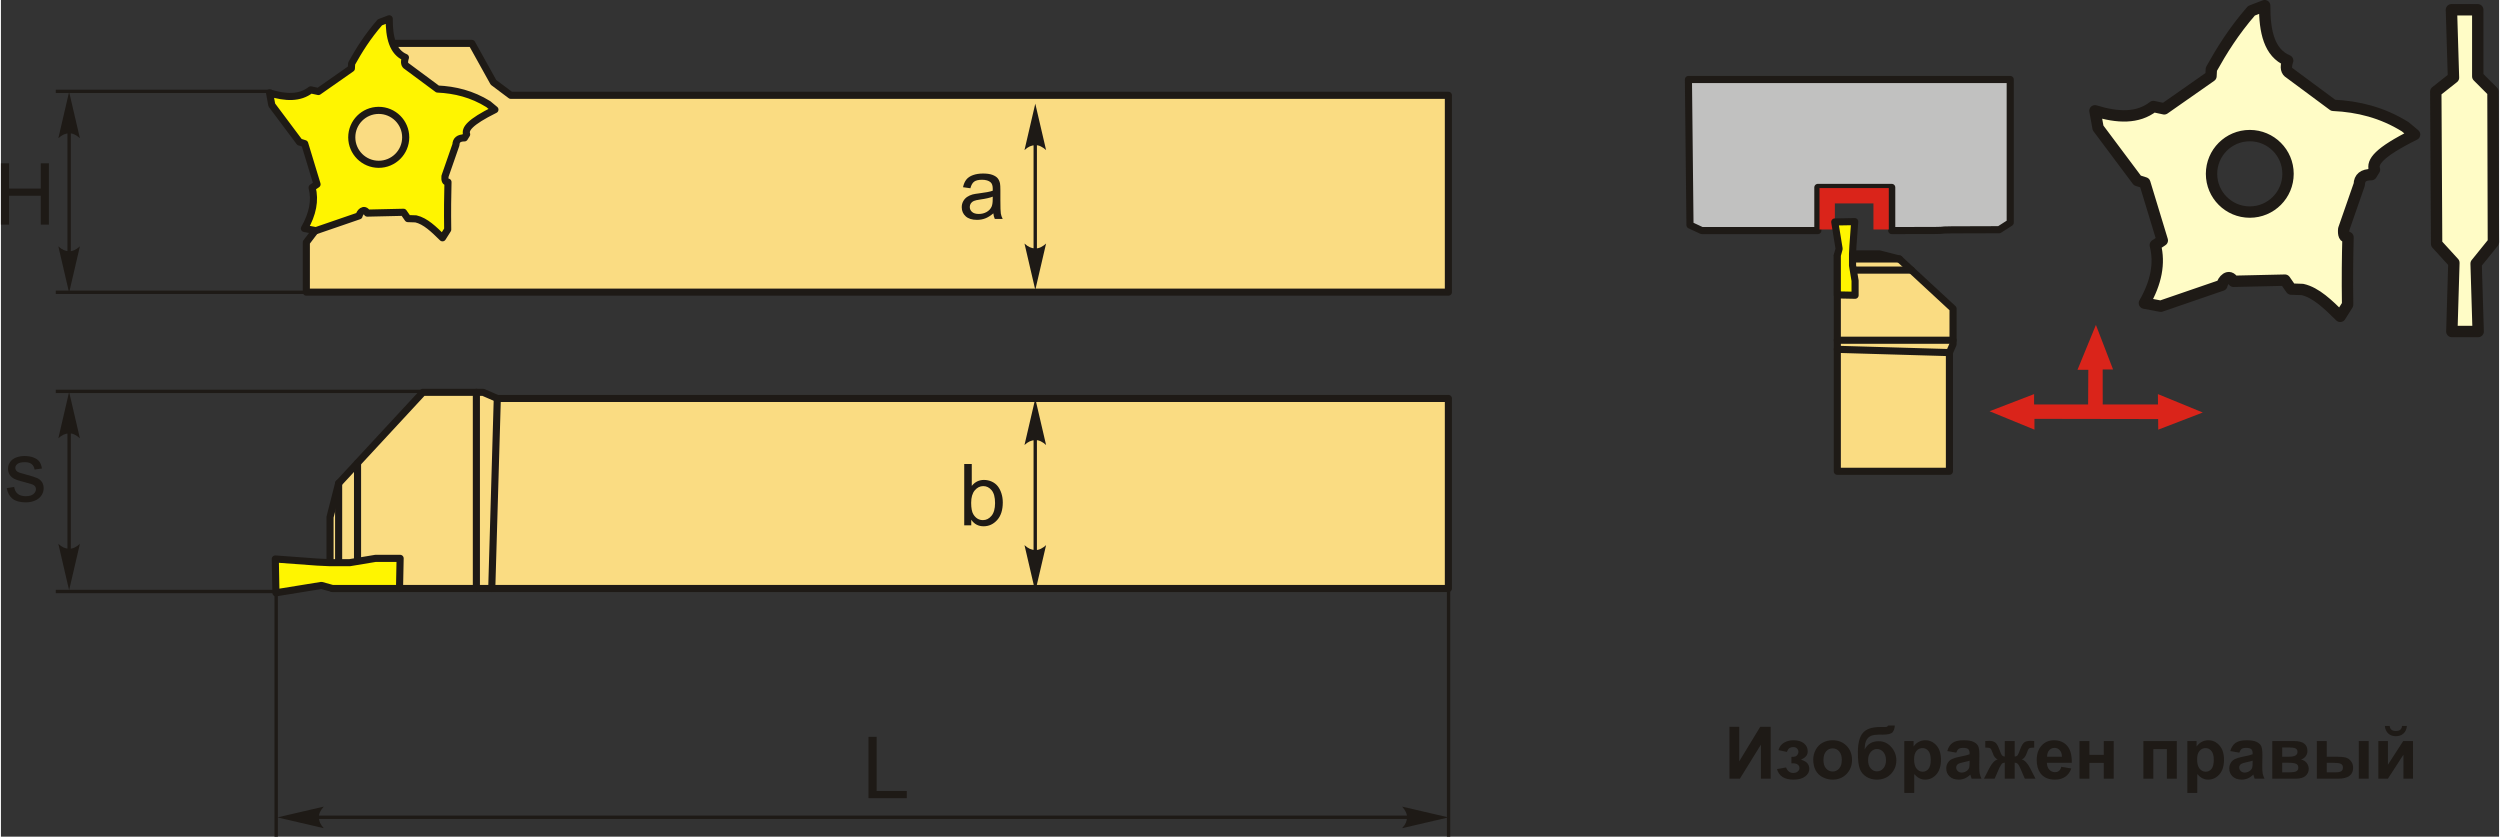 <?xml version="1.0" encoding="UTF-8"?>
<!DOCTYPE svg PUBLIC "-//W3C//DTD SVG 1.1//EN" "http://www.w3.org/Graphics/SVG/1.1/DTD/svg11.dtd">
<!-- Creator: CorelDRAW 2018 (64-Bit) -->
<svg xmlns="http://www.w3.org/2000/svg" xml:space="preserve" width="1757px" height="588px" version="1.1" style="shape-rendering:geometricPrecision; text-rendering:geometricPrecision; image-rendering:optimizeQuality; fill-rule:evenodd; clip-rule:evenodd"
viewBox="0 0 1689.14 565.71"
 xmlns:xlink="http://www.w3.org/1999/xlink">
 <rect x="0" y="0" width="1689.14" height="565.71" fill="#333333" stroke="none"/>
 <defs>
  <style type="text/css">
   <![CDATA[
    .str1 {stroke:#1E1A16;stroke-width:2.27;stroke-miterlimit:22.926}
    .str2 {stroke:#1E1A16;stroke-width:7.69;stroke-linecap:round;stroke-linejoin:round;stroke-miterlimit:22.926}
    .str0 {stroke:#1E1A16;stroke-width:4.81;stroke-linecap:round;stroke-linejoin:round;stroke-miterlimit:22.926}
    .fil1 {fill:none}
    .fil7 {fill:#C1C1C0}
    .fil6 {fill:#FFFCC6}
    .fil2 {fill:#FFF500}
    .fil0 {fill:#FADC82}
    .fil8 {fill:#DA241A}
    .fil3 {fill:#1E1A16;fill-rule:nonzero}
    .fil4 {fill:#1E1A16;fill-rule:nonzero}
    .fil5 {fill:#DA241A;fill-rule:nonzero}
   ]]>
  </style>
 </defs>
 <g id="Layer_x0020_1">
  <g id="_2585100367744">
   <polygon class="fil0 str0" points="224.19,397.92 222.52,384.2 222.52,349.68 228.34,326.81 285.31,265.28 326.06,265.28 335.62,269.43 978.71,269.43 978.71,397.92 "/>
   <line class="fil1 str0" x1="228.34" y1="326.81" x2="228.34" y2= "387.52" />
   <line class="fil1 str0" x1="241.12" y1="313.02" x2="241.12" y2= "385.03" />
   <line class="fil1 str0" x1="335.62" y1="269.43" x2="331.88" y2= "397.92" />
   <line class="fil1 str0" x1="321.48" y1="265.28" x2="321.48" y2= "397.92" />
   <polygon class="fil2 str0" points="213.79,380.04 185.51,377.96 185.93,400.83 216.7,395.84 224.19,397.92 252.04,397.92 269.51,397.92 269.92,377.54 253.29,377.54 235.83,380.45 222.52,380.45 "/>
  </g>
  <g id="_2585100369696">
   <polygon class="fil0 str0" points="206.5,197.53 206.5,163.89 220.4,145.61 230.89,82.6 264.28,29.33 318.39,29.33 333.02,55.66 344.72,64.44 978.71,64.44 978.71,197.53 "/>
   <path class="fil2 str0" d="M209.48 60.76c-7.44,5.82 -17.13,5.36 -27.84,2.05 0.5,2.72 0.99,5.44 1.49,8.16 6.25,8.35 12.5,16.71 18.74,25.06 1.18,0.37 2.35,0.74 3.53,1.11 2.78,9.16 5.57,18.31 8.35,27.47 -1.11,0.74 -2.22,1.48 -3.34,2.23 2.23,8.65 0.43,17.87 -5.2,27.65 2.6,0.49 5.2,0.99 7.8,1.48 9.71,-3.34 19.43,-6.68 29.14,-10.02 0.4,-2.15 3.36,-5.82 5.57,-1.85 8.16,-0.19 16.33,-0.38 24.49,-0.56 0.99,1.42 1.98,2.85 2.97,4.27 1.8,0.06 3.59,0.12 5.39,0.18 6.5,1.48 12.25,7.16 18,12.81 1.17,-1.86 2.35,-3.71 3.52,-5.57 -0.2,-12.78 -0.04,-22.71 0.19,-32.11 -1.78,0.28 -2.26,-1.31 -2.04,-3.89 2.47,-7.12 4.95,-14.23 7.42,-21.35 0.06,-3.12 1.99,-4.66 5.76,-4.64 0.49,-0.8 0.98,-1.6 1.48,-2.41 -1.22,-3.46 1.74,-8.09 19.12,-16.7 -1.49,-1.24 -2.97,-2.48 -4.46,-3.71 -10.98,-6.83 -22.5,-9.67 -34.33,-10.21 -6.93,-5.14 -13.86,-10.27 -20.79,-15.41 -1.46,-0.82 -2.07,-2.5 -0.93,-5.93 -8.72,-3.66 -11.03,-13.72 -10.95,-26.17 -2.1,0.8 -4.2,1.61 -6.31,2.41 -8.56,9.87 -14.15,18.94 -19.11,27.84 -0.07,1.11 -0.13,2.22 -0.19,3.34 -7.42,5.2 -14.85,10.39 -22.27,15.59 -1.73,-0.37 -3.46,-0.74 -5.2,-1.12zm45.97 13.87c10.07,0 18.24,8.16 18.24,18.23 0,10.07 -8.17,18.23 -18.24,18.23 -10.07,0 -18.23,-8.16 -18.23,-18.23 0,-10.07 8.16,-18.23 18.23,-18.23z"/>
  </g>
  <polygon class="fil3" points="0,151.88 0,110.41 5.5,110.41 5.5,127.5 26.94,127.5 26.94,110.41 32.44,110.41 32.44,151.88 26.94,151.88 26.94,132.36 5.5,132.36 5.5,151.88 "/>
  <line class="fil1 str1" x1="183.13" y1="61.76" x2="37.06" y2= "61.76" />
  <line class="fil1 str1" x1="252.06" y1="197.64" x2="37.06" y2= "197.64" />
  <line class="fil1 str1" x1="46.12" y1="83.92" x2="46.12" y2= "189.29" />
  <path id="стрелка.cdr" class="fil4" d="M46.1 62.09l7.3 31.38c-2.25,-2.05 -4.75,-3.42 -7.29,-3.32 -2.69,0.11 -4.73,0.97 -7.3,3.32l7.29 -31.38z"/>
  <path id="стрелка.cdr_0" class="fil4" d="M46.1 197.94l7.3 -31.39c-2.25,2.06 -4.75,3.43 -7.29,3.33 -2.69,-0.12 -4.73,-0.98 -7.3,-3.33l7.29 31.39z"/>
  <path class="fil3" d="M671.03 144.26c-1.89,1.61 -3.71,2.74 -5.46,3.41 -1.75,0.67 -3.62,0.99 -5.63,0.99 -3.3,0 -5.84,-0.8 -7.62,-2.41 -1.77,-1.6 -2.66,-3.66 -2.66,-6.16 0,-1.47 0.34,-2.81 1,-4.02 0.68,-1.22 1.56,-2.19 2.64,-2.92 1.09,-0.73 2.31,-1.29 3.67,-1.67 1,-0.26 2.52,-0.51 4.54,-0.76 4.11,-0.49 7.15,-1.08 9.09,-1.75 0.02,-0.7 0.03,-1.14 0.03,-1.32 0,-2.07 -0.48,-3.53 -1.45,-4.38 -1.3,-1.15 -3.24,-1.72 -5.81,-1.72 -2.4,0 -4.18,0.43 -5.32,1.27 -1.15,0.84 -1.99,2.33 -2.54,4.47l-4.98 -0.7c0.45,-2.13 1.2,-3.86 2.24,-5.17 1.04,-1.31 2.55,-2.32 4.52,-3.03 1.96,-0.71 4.24,-1.06 6.83,-1.06 2.57,0 4.67,0.3 6.28,0.9 1.6,0.61 2.79,1.37 3.54,2.28 0.75,0.92 1.29,2.08 1.59,3.48 0.17,0.87 0.26,2.43 0.26,4.68l0 6.76c0,4.72 0.1,7.7 0.31,8.97 0.21,1.26 0.63,2.47 1.25,3.63l-5.33 0c-0.51,-1.07 -0.84,-2.33 -0.99,-3.77zm-0.4 -11.29c-1.85,0.75 -4.63,1.39 -8.34,1.91 -2.11,0.3 -3.59,0.63 -4.46,1.01 -0.87,0.38 -1.54,0.93 -2.01,1.64 -0.47,0.73 -0.72,1.53 -0.72,2.42 0,1.34 0.52,2.47 1.55,3.37 1.03,0.89 2.54,1.35 4.52,1.35 1.96,0 3.71,-0.43 5.24,-1.29 1.53,-0.85 2.66,-2.01 3.37,-3.49 0.55,-1.15 0.82,-2.84 0.82,-5.07l0.03 -1.85z"/>
  <line class="fil1 str1" x1="699.36" y1="85.78" x2="699.36" y2= "189.03" />
  <path id="стрелка.cdr_1" class="fil4" d="M699.39 70.09l7.3 31.39c-2.25,-2.05 -4.76,-3.43 -7.29,-3.33 -2.7,0.12 -4.73,0.98 -7.31,3.33l7.3 -31.39z"/>
  <path id="стрелка.cdr_2" class="fil4" d="M699.39 196.06l7.3 -31.39c-2.25,2.05 -4.76,3.43 -7.29,3.32 -2.7,-0.11 -4.73,-0.97 -7.31,-3.32l7.3 31.39z"/>
  <path class="fil3" d="M656.09 355.22l-4.75 0 0 -41.48 5.1 0 0 14.8c2.15,-2.68 4.89,-4.03 8.23,-4.03 1.85,0 3.6,0.37 5.25,1.11 1.66,0.75 3.01,1.8 4.08,3.14 1.06,1.35 1.9,2.98 2.5,4.88 0.61,1.89 0.91,3.93 0.91,6.09 0,5.14 -1.28,9.11 -3.82,11.91 -2.54,2.81 -5.6,4.21 -9.16,4.21 -3.54,0 -6.32,-1.47 -8.34,-4.42l0 3.79zm-0.06 -15.26c0,3.59 0.49,6.19 1.47,7.79 1.6,2.62 3.76,3.93 6.5,3.93 2.23,0 4.15,-0.96 5.76,-2.89 1.62,-1.94 2.43,-4.81 2.43,-8.64 0,-3.92 -0.77,-6.8 -2.32,-8.67 -1.56,-1.86 -3.44,-2.8 -5.64,-2.8 -2.23,0 -4.15,0.97 -5.77,2.9 -1.62,1.93 -2.43,4.72 -2.43,8.38z"/>
  <line class="fil1 str1" x1="699.36" y1="282.58" x2="699.36" y2= "374.46" />
  <path id="стрелка.cdr_3" class="fil4" d="M699.39 269.51l7.3 31.39c-2.25,-2.06 -4.76,-3.43 -7.29,-3.33 -2.7,0.12 -4.73,0.98 -7.31,3.33l7.3 -31.39z"/>
  <path id="стрелка.cdr_4" class="fil4" d="M699.39 399.99l7.3 -31.39c-2.25,2.05 -4.76,3.43 -7.29,3.33 -2.7,-0.12 -4.73,-0.98 -7.31,-3.33l7.3 31.39z"/>
  <path class="fil3" d="M3.92 330.05l5.04 -0.81c0.28,2.02 1.07,3.56 2.36,4.64 1.3,1.07 3.11,1.62 5.43,1.62 2.34,0 4.08,-0.48 5.22,-1.43 1.13,-0.95 1.7,-2.07 1.7,-3.35 0,-1.15 -0.51,-2.06 -1.53,-2.72 -0.71,-0.45 -2.45,-1.02 -5.21,-1.72 -3.73,-0.94 -6.3,-1.75 -7.75,-2.44 -1.44,-0.69 -2.53,-1.64 -3.27,-2.86 -0.75,-1.2 -1.12,-2.54 -1.12,-4.01 0,-1.34 0.3,-2.58 0.91,-3.72 0.62,-1.14 1.45,-2.08 2.5,-2.84 0.79,-0.58 1.88,-1.07 3.24,-1.47 1.37,-0.41 2.83,-0.61 4.39,-0.61 2.36,0 4.42,0.34 6.2,1.02 1.78,0.68 3.1,1.6 3.95,2.76 0.84,1.17 1.43,2.72 1.74,4.67l-4.98 0.7c-0.22,-1.56 -0.88,-2.79 -1.96,-3.67 -1.08,-0.88 -2.6,-1.31 -4.58,-1.31 -2.33,0 -4,0.38 -4.99,1.16 -1,0.77 -1.5,1.68 -1.5,2.71 0,0.66 0.2,1.25 0.62,1.79 0.41,0.54 1.06,0.99 1.95,1.35 0.51,0.19 2,0.63 4.49,1.3 3.59,0.96 6.1,1.75 7.53,2.36 1.43,0.6 2.55,1.5 3.36,2.66 0.82,1.17 1.22,2.62 1.22,4.35 0,1.69 -0.49,3.29 -1.48,4.78 -1,1.5 -2.43,2.66 -4.29,3.48 -1.87,0.82 -3.99,1.23 -6.34,1.23 -3.9,0 -6.89,-0.82 -8.93,-2.43 -2.05,-1.62 -3.35,-4.01 -3.92,-7.19z"/>
  <line class="fil1 str1" x1="310.07" y1="264.64" x2="37.06" y2= "264.64" />
  <line class="fil1 str1" x1="198.08" y1="399.94" x2="37.06" y2= "399.94" />
  <line class="fil1 str1" x1="46.12" y1="289.42" x2="46.12" y2= "379.08" />
  <path id="стрелка.cdr_5" class="fil4" d="M46.1 264.97l7.3 31.39c-2.25,-2.05 -4.75,-3.43 -7.29,-3.32 -2.69,0.11 -4.73,0.97 -7.3,3.32l7.29 -31.39z"/>
  <path id="стрелка.cdr_6" class="fil4" d="M46.1 399.11l7.3 -31.39c-2.25,2.05 -4.75,3.43 -7.29,3.32 -2.69,-0.11 -4.73,-0.97 -7.3,-3.32l7.29 31.39z"/>
  <line class="fil1 str1" x1="186.11" y1="379.02" x2="186.11" y2= "565.71" />
  <line class="fil1 str1" x1="978.83" y1="345.07" x2="978.83" y2= "565.71" />
  <line class="fil1 str1" x1="205.92" y1="552.61" x2="969.09" y2= "552.61" />
  <path id="стрелка.cdr_7" class="fil4" d="M186.91 552.69l31.39 -7.3c-2.05,2.26 -3.43,4.76 -3.33,7.29 0.12,2.7 0.98,4.73 3.33,7.31l-31.39 -7.3z"/>
  <path id="стрелка.cdr_8" class="fil4" d="M978.79 552.69l-31.38 -7.3c2.05,2.26 3.42,4.76 3.32,7.29 -0.11,2.7 -0.97,4.73 -3.32,7.31l31.38 -7.3z"/>
  <polygon class="fil3" points="586.61,539.69 586.61,498.21 592.12,498.21 592.12,534.82 612.5,534.82 612.5,539.69 "/>
  <polygon class="fil3" points="1168.75,491.42 1175.37,491.42 1175.37,514.78 1189.58,491.42 1196.64,491.42 1196.64,526.51 1190.02,526.51 1190.02,503.52 1175.81,526.51 1168.75,526.51 "/>
  <path id="1" class="fil3" d="M1210.65 516.12l0 -4.36c1.17,0 2.01,-0.08 2.55,-0.23 0.52,-0.16 1.02,-0.52 1.49,-1.11 0.47,-0.59 0.71,-1.26 0.71,-2.02 0,-0.8 -0.29,-1.55 -0.87,-2.23 -0.58,-0.69 -1.46,-1.03 -2.62,-1.03 -0.89,0 -1.69,0.19 -2.39,0.57 -0.7,0.38 -1.34,1.28 -1.91,2.71l-5.69 -1.22c0.58,-2.22 1.81,-3.89 3.69,-5 1.88,-1.11 4.02,-1.67 6.43,-1.67 3.06,0 5.43,0.71 7.11,2.12 1.68,1.41 2.52,3.17 2.52,5.3 0,1.33 -0.36,2.43 -1.08,3.3 -0.73,0.87 -1.87,1.68 -3.44,2.43 1.88,0.52 3.28,1.3 4.21,2.33 0.93,1.04 1.39,2.33 1.39,3.88 0,1.98 -0.92,3.69 -2.77,5.11 -1.84,1.43 -4.51,2.15 -7.98,2.15 -6.05,0 -9.75,-2.37 -11.11,-7.11l6.13 -1.13c0.99,2.49 2.62,3.73 4.9,3.73 1.27,0 2.27,-0.34 3.03,-1 0.76,-0.66 1.14,-1.44 1.14,-2.34 0,-0.98 -0.4,-1.76 -1.19,-2.33 -0.79,-0.57 -1.83,-0.85 -3.1,-0.85l-1.15 0z"/>
  <path id="2" class="fil3" d="M1225.41 513.48c0,-2.24 0.54,-4.4 1.65,-6.49 1.1,-2.1 2.66,-3.69 4.68,-4.8 2.01,-1.1 4.26,-1.66 6.75,-1.66 3.85,0 6.99,1.25 9.45,3.75 2.46,2.51 3.69,5.66 3.69,9.49 0,3.85 -1.25,7.05 -3.72,9.58 -2.48,2.53 -5.6,3.8 -9.37,3.8 -2.33,0 -4.55,-0.54 -6.66,-1.59 -2.11,-1.05 -3.72,-2.6 -4.82,-4.64 -1.11,-2.03 -1.65,-4.52 -1.65,-7.44zm6.91 0.36c0,2.52 0.59,4.46 1.79,5.8 1.2,1.35 2.67,2.02 4.42,2.02 1.75,0 3.22,-0.67 4.4,-2.02 1.19,-1.34 1.79,-3.29 1.79,-5.85 0,-2.49 -0.6,-4.41 -1.79,-5.75 -1.18,-1.35 -2.65,-2.02 -4.4,-2.02 -1.75,0 -3.22,0.67 -4.42,2.02 -1.2,1.34 -1.79,3.28 -1.79,5.8z"/>
  <path id="3" class="fil3" d="M1276.02 490.59l4.56 0c-0.15,2.01 -0.68,3.54 -1.59,4.59 -0.92,1.03 -3.19,1.56 -6.8,1.56 -0.42,0 -0.85,-0.01 -1.29,-0.03l-0.86 0c-2.14,0 -3.88,0.24 -5.22,0.71 -1.34,0.47 -2.45,1.38 -3.29,2.74 -0.86,1.36 -1.3,3.55 -1.34,6.57 0.99,-1.87 2.27,-3.25 3.85,-4.18 1.57,-0.92 3.45,-1.38 5.61,-1.38 3.34,0 6.17,1.3 8.49,3.91 2.31,2.59 3.47,5.61 3.47,9.03 0,3.57 -1.22,6.63 -3.65,9.2 -2.44,2.55 -5.62,3.84 -9.55,3.84 -2.7,0 -5.07,-0.65 -7.12,-1.95 -2.04,-1.29 -3.51,-3.06 -4.39,-5.31 -0.87,-2.24 -1.31,-5.96 -1.31,-11.15 0,-6.11 1.12,-10.5 3.37,-13.17 2.25,-2.67 6.17,-4 11.76,-4l3.41 0c0.95,0 1.57,-0.33 1.89,-0.98zm-13.52 23.4c0,2.33 0.58,4.18 1.73,5.53 1.15,1.36 2.56,2.04 4.22,2.04 1.8,0 3.28,-0.7 4.43,-2.11 1.15,-1.4 1.72,-3.21 1.72,-5.43 0,-2.26 -0.58,-4.08 -1.75,-5.47 -1.16,-1.39 -2.61,-2.09 -4.33,-2.09 -1.66,0 -3.08,0.69 -4.26,2.05 -1.17,1.37 -1.76,3.2 -1.76,5.48z"/>
  <path id="4" class="fil3" d="M1286.98 501.07l6.28 0 0 3.74c0.81,-1.28 1.91,-2.31 3.3,-3.1 1.39,-0.78 2.93,-1.18 4.62,-1.18 2.95,0 5.46,1.16 7.52,3.48 2.05,2.31 3.08,5.55 3.08,9.68 0,4.26 -1.04,7.56 -3.11,9.92 -2.07,2.36 -4.59,3.54 -7.55,3.54 -1.4,0 -2.68,-0.28 -3.82,-0.85 -1.13,-0.55 -2.34,-1.51 -3.6,-2.86l0 12.72 -6.72 0 0 -35.09zm6.62 12.33c0,2.87 0.56,4.98 1.7,6.35 1.13,1.37 2.51,2.05 4.12,2.05 1.56,0 2.86,-0.62 3.9,-1.88 1.04,-1.26 1.55,-3.32 1.55,-6.19 0,-2.67 -0.53,-4.66 -1.6,-5.96 -1.06,-1.3 -2.38,-1.94 -3.96,-1.94 -1.64,0 -3.01,0.63 -4.08,1.91 -1.09,1.27 -1.63,3.16 -1.63,5.66z"/>
  <path id="5" class="fil3" d="M1322.11 508.91l-6.07 -1.07c0.68,-2.49 1.87,-4.32 3.54,-5.52 1.68,-1.19 4.17,-1.79 7.47,-1.79 3,0 5.23,0.36 6.7,1.07 1.47,0.71 2.5,1.6 3.1,2.7 0.6,1.09 0.9,3.1 0.9,6.02l-0.1 7.84c0,2.23 0.11,3.88 0.32,4.94 0.21,1.06 0.61,2.2 1.2,3.41l-6.67 0c-0.17,-0.44 -0.39,-1.1 -0.64,-1.96 -0.11,-0.4 -0.19,-0.66 -0.24,-0.79 -1.14,1.13 -2.37,1.97 -3.67,2.54 -1.31,0.56 -2.7,0.85 -4.18,0.85 -2.6,0 -4.66,-0.72 -6.16,-2.14 -1.51,-1.41 -2.26,-3.21 -2.26,-5.38 0,-1.43 0.34,-2.71 1.03,-3.84 0.69,-1.12 1.64,-1.98 2.88,-2.58 1.24,-0.59 3.02,-1.12 5.35,-1.57 3.13,-0.58 5.31,-1.14 6.52,-1.65l0 -0.68c0,-1.3 -0.32,-2.23 -0.95,-2.8 -0.65,-0.55 -1.86,-0.83 -3.63,-0.83 -1.2,0 -2.13,0.24 -2.8,0.72 -0.68,0.47 -1.22,1.31 -1.64,2.51zm9.02 5.44c-0.86,0.29 -2.22,0.63 -4.09,1.03 -1.86,0.4 -3.09,0.8 -3.66,1.17 -0.87,0.63 -1.31,1.41 -1.31,2.37 0,0.95 0.35,1.76 1.05,2.44 0.7,0.69 1.59,1.03 2.68,1.03 1.21,0 2.37,-0.4 3.47,-1.19 0.81,-0.61 1.35,-1.35 1.6,-2.23 0.17,-0.57 0.26,-1.67 0.26,-3.28l0 -1.34z"/>
  <path id="6" class="fil3" d="M1354.91 526.51l0 -10.83c-0.88,0.06 -1.49,0.26 -1.83,0.59 -0.34,0.32 -0.95,1.29 -1.81,2.9l-3.2 7.34 -7.23 0 3.59 -7.01c1.82,-3.5 3.71,-5.51 5.67,-6.01 -1.46,-0.56 -2.58,-2.01 -3.36,-4.35 -0.6,-1.75 -1.13,-2.8 -1.62,-3.14 -0.48,-0.34 -1.61,-0.52 -3.39,-0.52l0 -4.43c1.32,-0.08 2.24,-0.12 2.76,-0.12 1.48,0 2.75,0.32 3.8,0.98 1.06,0.66 2.04,2.29 2.97,4.9 0.71,2.03 1.29,3.31 1.71,3.85 0.44,0.53 1.08,0.82 1.94,0.85l0 -10.44 6.71 0 0 10.44c0.86,0 1.51,-0.28 1.95,-0.84 0.44,-0.55 1.01,-1.84 1.7,-3.86 0.92,-2.58 1.88,-4.2 2.91,-4.88 1.02,-0.67 2.35,-1 3.95,-1 0.46,0 1.35,0.04 2.67,0.12l0 4.43c-1.76,0 -2.89,0.18 -3.38,0.52 -0.49,0.34 -1.03,1.39 -1.62,3.14 -0.79,2.34 -1.91,3.79 -3.37,4.35 1.96,0.5 3.85,2.51 5.67,6.01l3.59 7.01 -7.23 0 -3.18 -7.34c-0.57,-1.31 -1.1,-2.2 -1.59,-2.68 -0.48,-0.48 -1.18,-0.75 -2.07,-0.81l0 10.83 -6.71 0z"/>
  <path id="7" class="fil3" d="M1393.17 518.47l6.72 1.13c-0.86,2.46 -2.22,4.33 -4.08,5.62 -1.86,1.28 -4.19,1.93 -6.97,1.93 -4.42,0 -7.7,-1.45 -9.81,-4.34 -1.68,-2.32 -2.52,-5.25 -2.52,-8.78 0,-4.22 1.11,-7.52 3.3,-9.91 2.2,-2.39 4.99,-3.59 8.35,-3.59 3.77,0 6.76,1.25 8.94,3.75 2.18,2.5 3.23,6.33 3.13,11.5l-16.81 0c0.05,1.99 0.59,3.54 1.63,4.65 1.03,1.11 2.32,1.67 3.85,1.67 1.06,0 1.94,-0.29 2.65,-0.86 0.72,-0.57 1.26,-1.49 1.62,-2.77zm0.4 -6.81c-0.05,-1.95 -0.55,-3.44 -1.51,-4.45 -0.95,-1.02 -2.11,-1.53 -3.48,-1.53 -1.46,0 -2.67,0.54 -3.63,1.61 -0.96,1.07 -1.42,2.53 -1.4,4.37l10.02 0z"/>
  <polygon id="8" class="fil3" points="1405.44,501.07 1412.15,501.07 1412.15,510.39 1421.85,510.39 1421.85,501.07 1428.57,501.07 1428.57,526.51 1421.85,526.51 1421.85,515.83 1412.15,515.83 1412.15,526.51 1405.44,526.51 "/>
  <polygon id="9" class="fil3" points="1448.65,501.07 1471.24,501.07 1471.24,526.51 1464.53,526.51 1464.53,506.51 1455.37,506.51 1455.37,526.51 1448.65,526.51 "/>
  <path id="10" class="fil3" d="M1478.35 501.07l6.27 0 0 3.74c0.82,-1.28 1.91,-2.31 3.3,-3.1 1.39,-0.78 2.94,-1.18 4.63,-1.18 2.94,0 5.45,1.16 7.51,3.48 2.06,2.31 3.09,5.55 3.09,9.68 0,4.26 -1.04,7.56 -3.12,9.92 -2.07,2.36 -4.59,3.54 -7.54,3.54 -1.41,0 -2.68,-0.28 -3.82,-0.85 -1.14,-0.55 -2.35,-1.51 -3.61,-2.86l0 12.72 -6.71 0 0 -35.09zm6.62 12.33c0,2.87 0.56,4.98 1.69,6.35 1.13,1.37 2.51,2.05 4.13,2.05 1.56,0 2.86,-0.62 3.89,-1.88 1.04,-1.26 1.56,-3.32 1.56,-6.19 0,-2.67 -0.53,-4.66 -1.6,-5.96 -1.07,-1.3 -2.39,-1.94 -3.97,-1.94 -1.64,0 -3,0.63 -4.08,1.91 -1.08,1.27 -1.62,3.16 -1.62,5.66z"/>
  <path id="11" class="fil3" d="M1513.48 508.91l-6.08 -1.07c0.69,-2.49 1.87,-4.32 3.55,-5.52 1.67,-1.19 4.16,-1.79 7.46,-1.79 3,0 5.24,0.36 6.71,1.07 1.46,0.71 2.5,1.6 3.09,2.7 0.6,1.09 0.9,3.1 0.9,6.02l-0.09 7.84c0,2.23 0.1,3.88 0.31,4.94 0.22,1.06 0.62,2.2 1.2,3.41l-6.66 0c-0.17,-0.44 -0.39,-1.1 -0.65,-1.96 -0.1,-0.4 -0.18,-0.66 -0.23,-0.79 -1.15,1.13 -2.37,1.97 -3.68,2.54 -1.31,0.56 -2.69,0.85 -4.17,0.85 -2.61,0 -4.67,-0.72 -6.17,-2.14 -1.5,-1.41 -2.25,-3.21 -2.25,-5.38 0,-1.43 0.34,-2.71 1.03,-3.84 0.68,-1.12 1.64,-1.98 2.88,-2.58 1.23,-0.59 3.01,-1.12 5.34,-1.57 3.14,-0.58 5.32,-1.14 6.53,-1.65l0 -0.68c0,-1.3 -0.32,-2.23 -0.96,-2.8 -0.64,-0.55 -1.85,-0.83 -3.63,-0.83 -1.2,0 -2.13,0.24 -2.8,0.72 -0.67,0.47 -1.21,1.31 -1.63,2.51zm9.02 5.44c-0.86,0.29 -2.23,0.63 -4.1,1.03 -1.86,0.4 -3.08,0.8 -3.65,1.17 -0.88,0.63 -1.32,1.41 -1.32,2.37 0,0.95 0.35,1.76 1.05,2.44 0.71,0.69 1.6,1.03 2.68,1.03 1.21,0 2.37,-0.4 3.47,-1.19 0.81,-0.61 1.35,-1.35 1.61,-2.23 0.17,-0.57 0.26,-1.67 0.26,-3.28l0 -1.34z"/>
  <path id="12" class="fil3" d="M1535.79 501.07l14.73 0c3.02,0 5.28,0.55 6.78,1.65 1.5,1.11 2.25,2.77 2.25,4.99 0,1.43 -0.4,2.67 -1.23,3.72 -0.82,1.05 -1.85,1.76 -3.09,2.11 1.74,0.43 3.05,1.23 3.92,2.42 0.85,1.18 1.29,2.47 1.29,3.88 0,1.97 -0.73,3.58 -2.18,4.81 -1.46,1.24 -3.61,1.86 -6.45,1.86l-16.02 0 0 -25.44zm6.71 10.59l4.36 0c2.11,0 3.63,-0.26 4.57,-0.79 0.94,-0.53 1.41,-1.37 1.41,-2.5 0,-1.08 -0.44,-1.84 -1.31,-2.3 -0.88,-0.45 -2.43,-0.68 -4.67,-0.68l-4.36 0 0 6.27zm0 10.54l5.34 0c1.93,0 3.33,-0.23 4.22,-0.7 0.88,-0.46 1.32,-1.29 1.32,-2.49 0,-1.25 -0.51,-2.11 -1.52,-2.57 -1,-0.48 -2.97,-0.71 -5.9,-0.71l-3.46 0 0 6.47z"/>
  <path id="13" class="fil3" d="M1565.91 501.07l6.71 0 0 10.59 6.76 0c2.66,0 4.69,0.19 6.08,0.56 1.4,0.38 2.58,1.2 3.55,2.45 0.97,1.26 1.45,2.75 1.45,4.45 0,2.45 -0.85,4.3 -2.54,5.53 -1.69,1.24 -4.23,1.86 -7.61,1.86l-14.4 0 0 -25.44zm6.71 21.13l6.28 0c1.62,0 2.81,-0.26 3.55,-0.76 0.73,-0.51 1.1,-1.34 1.1,-2.48 0,-1.22 -0.47,-2.06 -1.43,-2.51 -0.95,-0.45 -2.66,-0.67 -5.13,-0.67l-4.37 0 0 6.42zm21.66 -21.13l6.72 0 0 25.44 -6.72 0 0 -25.44z"/>
  <path id="14" class="fil3" d="M1607.52 501.07l6.46 0 0 15.99 10.34 -15.99 6.62 0 0 25.44 -6.47 0 0 -16.21 -10.49 16.21 -6.46 0 0 -25.44zm16.02 -10.24l3.28 0c-0.18,2.17 -0.95,3.87 -2.28,5.11 -1.33,1.23 -3.06,1.85 -5.17,1.85 -2.13,0 -3.85,-0.62 -5.18,-1.85 -1.33,-1.24 -2.1,-2.94 -2.29,-5.11l3.28 0c0.12,1.13 0.51,1.99 1.2,2.57 0.68,0.58 1.68,0.86 2.99,0.86 1.3,0 2.29,-0.28 2.98,-0.86 0.68,-0.58 1.08,-1.44 1.19,-2.57z"/>
  <g id="_2585100315520">
   <g>
    <polygon class="fil5" points="1374.97,283.21 1374.97,290.51 1344.63,278.07 1374.74,266.47 1374.74,273.49 1467.53,273.46 1467.53,283.37 "/>
    <polygon class="fil5" points="1458.45,266.47 1488.8,278.92 1458.69,290.51 "/>
   </g>
   <polygon class="fil5" points="1411.4,250.04 1404.09,250.04 1416.54,219.7 1428.13,249.81 1421.12,249.81 1421.15,280.16 1411.24,280.16 "/>
  </g>
  <path class="fil6 str2" d="M1455.38 72.02c-10.57,8.24 -24.3,7.6 -39.49,2.9 0.71,3.86 1.41,7.72 2.11,11.58 8.86,11.85 17.72,23.69 26.59,35.54 1.66,0.52 3.33,1.05 5,1.58 3.95,12.98 7.9,25.97 11.84,38.96 -1.58,1.05 -3.16,2.1 -4.74,3.15 3.17,12.27 0.62,25.36 -7.37,39.23 3.69,0.7 7.37,1.4 11.06,2.1 13.78,-4.74 27.55,-9.48 41.33,-14.21 0.57,-3.06 4.77,-8.26 7.89,-2.64 11.59,-0.26 23.17,-0.52 34.75,-0.79 1.41,2.02 2.81,4.04 4.21,6.06 2.55,0.09 5.09,0.17 7.64,0.26 9.23,2.1 17.38,10.15 25.53,18.17 1.67,-2.64 3.34,-5.27 5,-7.9 -0.28,-18.13 -0.06,-32.21 0.27,-45.54 -2.54,0.39 -3.21,-1.87 -2.9,-5.53 3.51,-10.09 7.02,-20.18 10.53,-30.27 0.08,-4.43 2.82,-6.61 8.16,-6.58 0.7,-1.14 1.4,-2.28 2.11,-3.42 -1.74,-4.92 2.47,-11.48 27.11,-23.69 -2.11,-1.76 -4.21,-3.51 -6.32,-5.27 -15.57,-9.68 -31.91,-13.71 -48.7,-14.48 -9.82,-7.28 -19.65,-14.56 -29.48,-21.85 -2.07,-1.17 -2.94,-3.55 -1.32,-8.42 -12.36,-5.18 -15.64,-19.45 -15.53,-37.12 -2.98,1.15 -5.96,2.29 -8.95,3.43 -12.14,14 -20.06,26.86 -27.11,39.48 -0.09,1.58 -0.18,3.16 -0.26,4.74 -10.53,7.37 -21.06,14.74 -31.59,22.11 -2.46,-0.52 -4.91,-1.05 -7.37,-1.58zm65.2 19.67c14.28,0 25.86,11.57 25.86,25.85 0,14.28 -11.58,25.86 -25.86,25.86 -14.28,0 -25.86,-11.58 -25.86,-25.86 0,-14.28 11.58,-25.85 25.86,-25.85z"/>
  <polygon class="fil6 str2" points="1674.73,6.6 1656.92,6.6 1658.31,52.51 1646.35,61.96 1646.91,164.9 1658.59,177.7 1657.2,224.15 1675.01,224.15 1673.62,178.25 1685.3,163.79 1685.02,61.96 1674.73,51.67 "/>
  <g id="_2585100316640">
   <path class="fil7 str0" d="M1142.07 152.18l-1.06 -98.44 217.59 0 0 96.79 -7.45 4.78c-71.74,0 -6.3,0.67 -72.67,0.59l0 -29.18 -49.95 0 0 29.18 -78.48 0 -7.98 -3.72z"/>
   <polygon class="fil8" points="1266.12,137.54 1266.12,155.17 1276.49,155.17 1276.49,127.17 1229.65,127.17 1229.65,155.17 1240.02,155.17 1240.02,137.54 "/>
   <g>
    <polygon class="fil0 str0" points="1241.68,172.66 1249.77,171.67 1270.14,171.67 1283.63,175.11 1319.94,208.72 1319.94,232.76 1317.49,238.41 1317.49,318.66 1241.68,318.66 "/>
    <line class="fil1 str0" x1="1283.63" y1="175.11" x2="1247.81" y2= "175.11" />
    <line class="fil1 str0" x1="1291.77" y1="182.64" x2="1249.28" y2= "182.64" />
    <line class="fil1 str0" x1="1317.49" y1="238.41" x2="1241.68" y2= "236.2" />
    <line class="fil1 str0" x1="1319.94" y1="230.06" x2="1241.68" y2= "230.06" />
    <polygon class="fil2 str0" points="1252.23,166.52 1253.45,149.84 1239.96,150.08 1242.9,168.24 1241.68,172.66 1241.68,189.09 1241.68,199.4 1253.7,199.64 1253.7,189.83 1251.98,179.52 1251.98,171.67 "/>
   </g>
  </g>
 </g>
</svg>
